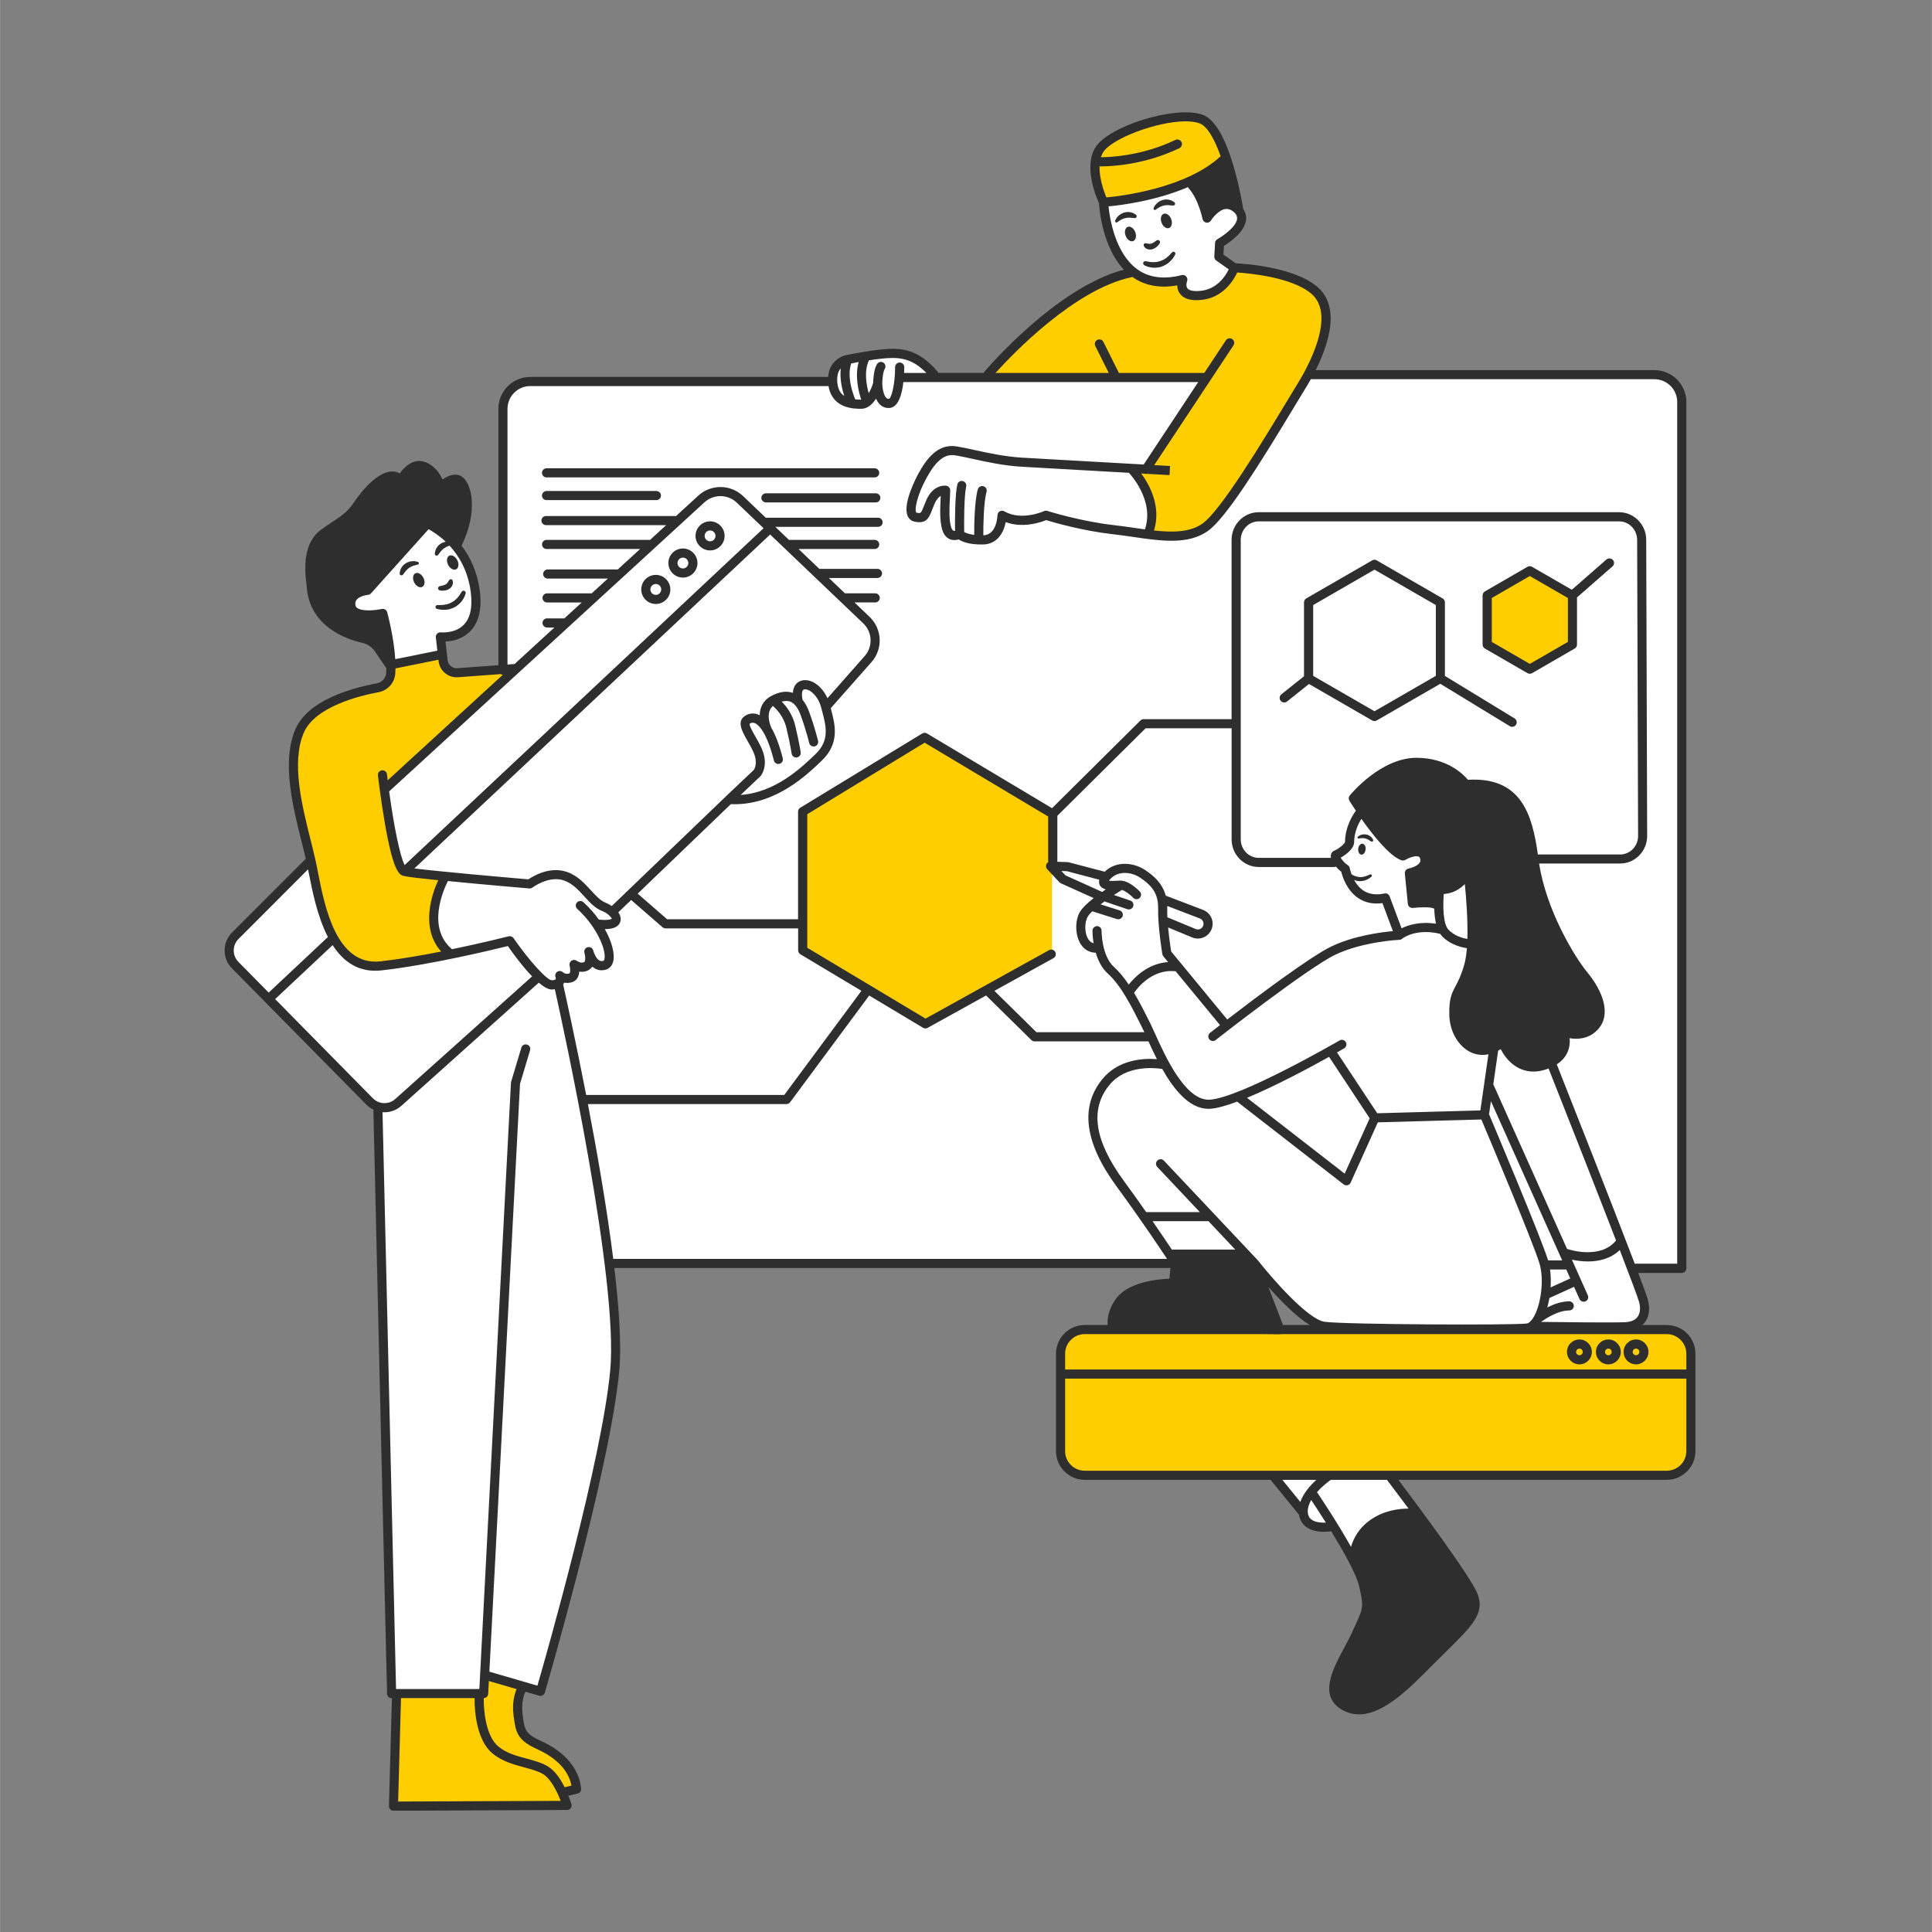 <?xml version="1.0" encoding="UTF-8"?> <svg xmlns="http://www.w3.org/2000/svg" xmlns:xlink="http://www.w3.org/1999/xlink" width="2379" zoomAndPan="magnify" viewBox="0 0 1784.88 1785" height="2379" preserveAspectRatio="xMidYMid meet"><rect x="0" y="0" width="1784.88" height="1785" fill="#808080" stroke="none"/> <defs> <clipPath id="id1"> <path d="M 207 103 L 1567 103 L 1567 1672.848 L 207 1672.848 Z M 207 103 " clip-rule="nonzero"></path> </clipPath> </defs> <path fill="#ffffff" d="M 1551.145 358.566 C 1551.145 354.938 1548.215 352.008 1544.59 352.008 L 1541.621 352.008 C 1537.668 348.125 1532.25 345.746 1526.277 345.746 L 831.867 351.348 C 832.16 349.188 832.23 347.762 832.23 347.762 L 864.934 347.062 C 864.934 347.062 859.477 334.793 844.5 330.691 C 829.523 326.59 781.805 326.59 773.641 336.809 C 773.641 336.809 769.465 344.242 769.172 351.824 L 749.18 351.973 L 495.773 351.973 C 477.645 351.973 462.961 366.66 462.961 384.789 L 462.961 629.742 L 355.668 728.121 C 355.668 728.121 365.371 773.098 367.934 787.418 C 370.496 801.738 377.125 804.266 377.125 804.266 L 462.961 813.457 L 462.961 815.434 L 411.84 809.684 C 411.84 809.684 402.32 832.172 402.32 847.152 C 402.32 862.133 415.941 880.555 415.941 880.555 L 462.961 870.449 L 462.961 870.887 C 449.008 874.734 417.516 883.191 405.727 883.961 C 390.383 884.988 366.211 898.613 343.031 890.773 C 319.852 882.938 308.609 875.793 299.418 847.152 C 290.227 818.547 285.102 799.102 285.102 799.102 L 214.645 869.715 C 214.645 869.715 210.543 881.984 219.773 892.203 C 228.965 902.422 341.387 1016.914 341.387 1016.914 C 341.387 1016.914 350.578 1027.133 366.945 1018.965 C 370.461 1017.207 378.48 1010.906 388.953 1002.082 C 379.688 1012.664 362.406 1029.367 348.562 1025.117 L 361.855 1566.852 L 442.602 1565.824 L 446.703 1547.441 L 500.863 1560.734 C 500.863 1560.734 563.188 1326.66 566.266 1282.707 C 569.34 1238.758 572.379 1211.652 563.188 1169.754 C 563.078 1169.277 562.969 1168.727 562.859 1168.215 L 1160.086 1168.215 C 1170.926 1182.242 1199.965 1218.758 1210.398 1222.055 C 1223.328 1226.156 1348.711 1228.172 1348.711 1228.172 L 1417.52 1224.07 L 1429.605 1175.688 C 1430.117 1184.516 1430.52 1199.383 1427.738 1204.988 C 1423.637 1213.156 1417.52 1224.07 1417.52 1224.07 L 1508.812 1225.426 C 1508.812 1225.426 1523.129 1219.309 1520.383 1208.395 C 1518.844 1202.203 1512.512 1183.379 1507.273 1168.18 L 1551.18 1168.18 L 1551.18 358.566 Z M 1429.055 1168.84 C 1429.055 1168.84 1429.273 1171.035 1429.496 1174.332 L 1427.039 1168.141 L 1448.828 1168.141 Z M 322.965 558.98 C 325.016 545.688 339.336 544.66 339.336 544.66 L 395.547 484.336 C 395.547 484.336 428.246 506.312 435.898 524.699 C 443.555 543.086 443.555 568.652 433.336 577.844 C 423.121 587.035 405.25 588.062 405.25 588.062 L 408.84 605.938 L 360.793 613.078 L 353.652 566.051 C 353.652 566.125 320.953 572.277 322.965 558.98 Z M 1019.613 191.039 L 1102.738 169.906 L 1115.008 197.156 L 1125.223 192.395 C 1125.223 192.395 1141.594 184.887 1146.352 198.512 C 1151.113 212.133 1124.562 225.758 1124.562 225.758 L 1125.918 238.027 L 1141.594 249.602 C 1141.594 249.602 1132.07 266.633 1110.941 271.395 C 1089.812 276.156 1088.457 260.48 1088.457 260.48 C 1019.613 266.672 1019.613 191.039 1019.613 191.039 Z M 1287.336 1363.723 L 1345.234 1448.918 C 1345.234 1448.918 1335.016 1444.812 1320.699 1452.324 C 1306.379 1459.832 1309.125 1481.625 1309.125 1481.625 C 1309.125 1481.625 1296.859 1507.516 1281.883 1523.852 C 1266.902 1540.223 1260.75 1543.629 1255.297 1539.527 C 1249.84 1535.426 1247.789 1519.75 1247.789 1519.75 L 1261.41 1489.094 L 1256.652 1448.879 L 1231.164 1411.742 C 1229.004 1412.035 1224.316 1412.289 1215.086 1411.41 C 1200.77 1410.055 1204.176 1393.684 1204.176 1393.684 L 1178.98 1366.434 L 1227.355 1365.078 Z M 1287.336 1363.723 " fill-opacity="1" fill-rule="evenodd"></path> <path fill="#ffce00" d="M 360.793 613.152 L 408.84 606.008 C 408.84 606.008 411.219 620.988 422.129 620.988 C 433.043 620.988 475.266 616.227 475.266 616.227 L 358.082 726.617 C 358.082 726.617 362.184 798.844 370.352 802.945 C 378.516 807.047 411.914 809.758 411.914 809.758 C 411.914 809.758 394.191 837.703 401 851.988 C 407.812 866.273 415.98 880.594 415.98 880.594 C 415.98 880.594 366.25 894.914 343.07 890.812 C 319.891 886.711 310.367 878.543 294 826.754 C 277.629 774.965 268.109 723.176 272.211 704.094 C 276.312 685.012 278.328 661.863 293.34 653.66 C 308.355 645.453 351.93 633.883 351.93 633.883 C 351.93 633.883 368.301 628.496 360.793 613.152 Z M 364.895 1667.977 L 523.309 1665.926 L 519.207 1656.73 L 534.551 1652.629 C 534.551 1652.629 526.387 1632.191 517.195 1624.023 C 508.004 1615.855 490.609 1608.68 481.418 1596.445 C 472.227 1584.176 480.391 1558.609 480.391 1558.609 L 446.664 1547.367 L 442.562 1565.754 L 366.91 1565.754 Z M 1563.594 1343.289 L 1563.594 1250.625 C 1563.594 1238.391 1553.672 1228.465 1541.441 1228.465 L 1000.168 1228.465 C 987.938 1228.465 978.012 1238.391 978.012 1250.625 L 978.012 1343.289 C 978.012 1355.52 987.938 1365.445 1000.168 1365.445 L 1541.441 1365.445 C 1553.707 1365.445 1563.594 1355.52 1563.594 1343.289 Z M 1115.664 347.762 L 1062.531 430.863 L 1048.91 434.965 C 1048.91 434.965 1056.414 447.895 1063.227 462.215 C 1070.039 476.535 1061.176 494.227 1061.176 494.227 C 1061.176 494.227 1070.695 498.988 1097.98 492.871 C 1125.223 486.754 1135.441 464.926 1135.441 464.926 C 1135.441 464.926 1223.328 316.371 1226.734 304.102 C 1230.137 291.832 1224.684 270.699 1205.602 261.176 C 1186.523 251.652 1141.555 249.602 1141.555 249.602 C 1141.555 249.602 1129.984 265.277 1110.906 271.395 C 1091.828 277.512 1093.18 257.77 1093.18 257.77 C 1093.18 257.77 1093.18 257.77 1080.914 259.82 C 1068.648 261.871 1040.707 250.957 1040.707 250.957 C 1040.707 250.957 1019.578 258.465 995.043 274.141 C 970.508 289.816 909.207 347.723 909.207 347.723 L 1115.664 347.723 Z M 1011.41 146.062 C 1011.41 146.062 1014.816 178.074 1018.918 186.277 C 1023.02 194.48 1103.398 167.891 1119.73 156.281 C 1136.098 144.707 1129.949 136.504 1129.949 136.504 L 1112.223 110.609 C 1112.262 110.609 1042.098 99.73 1011.41 146.062 Z M 741.637 751.816 L 744.344 878.543 L 854.715 945.312 L 971.898 881.254 L 971.898 751.781 L 853.359 679.555 Z M 1375.223 550.117 L 1373.871 590.992 L 1414.738 619.598 L 1451.539 593.703 L 1452.895 547.371 L 1414.738 526.934 Z M 1375.223 550.117 " fill-opacity="1" fill-rule="evenodd"></path> <path fill="#2e2e2e" d="M 431.32 461.887 C 435.422 484.375 422.129 502.762 422.129 502.762 L 395.547 484.375 L 339.336 544.699 C 339.336 544.699 321.977 544.699 322.965 559.02 C 323.992 573.34 353.617 566.16 353.617 566.16 L 359.73 588.648 C 359.73 588.648 365.848 629.523 356.656 610.109 C 347.465 590.699 346.438 598.867 329.043 589.676 C 311.688 580.48 298.395 568.211 289.203 550.852 C 280.012 533.488 290.227 500.781 290.227 500.781 C 290.227 500.781 305.57 488.512 318.828 478.293 C 332.082 468.074 341.312 449.691 352.555 443.535 C 363.797 437.422 370.938 441.484 370.938 441.484 C 370.938 441.484 377.051 430.242 390.344 432.293 C 403.637 434.344 409.754 446.613 409.754 446.613 C 415.98 439.398 427.223 439.398 431.32 461.887 Z M 1141.555 191.039 C 1149.723 196.496 1133.391 147.418 1133.391 147.418 L 1097.281 167.855 L 1115.008 197.156 C 1114.969 197.156 1133.391 185.582 1141.555 191.039 Z M 1470.617 909.234 C 1459.707 891.508 1434.512 859.496 1427.004 833.602 C 1419.496 807.707 1415.434 773.645 1409.977 757.969 C 1404.52 742.293 1386.797 720.5 1358.195 723.906 C 1358.195 723.906 1295.504 672.117 1252.586 740.938 C 1252.586 740.938 1283.234 788.625 1294.809 789.32 C 1306.379 790.016 1312.531 785.914 1315.242 791.371 C 1317.953 796.828 1302.973 806.352 1302.973 806.352 L 1305.684 834.297 L 1326.812 834.297 L 1332.27 823.383 C 1332.27 823.383 1355.449 815.215 1357.465 809.062 C 1357.465 809.062 1363.578 852.684 1360.871 874.477 C 1358.16 896.27 1347.246 907.184 1345.195 919.453 C 1343.145 931.723 1343.145 965.125 1360.871 967.141 C 1378.594 969.191 1386.062 962.379 1386.062 962.379 C 1386.062 962.379 1399.688 993.73 1425.574 985.562 C 1451.465 977.395 1445.352 953.551 1445.352 953.551 C 1445.352 953.551 1450.805 965.125 1467.141 950.84 C 1483.473 936.559 1481.531 926.961 1470.617 909.234 Z M 1084.32 1158.621 L 1082.965 1185.871 C 1082.965 1185.871 1028.477 1183.816 1025.07 1222.68 C 1025.07 1224.035 1046.859 1227.441 1067.293 1228.793 C 1087.727 1230.148 1183.117 1228.793 1183.117 1228.793 L 1155.875 1160.672 Z M 1313.227 1398.152 C 1257.016 1391.012 1249.875 1439.027 1249.875 1439.027 C 1249.875 1439.027 1263.168 1459.465 1262.145 1479.902 C 1261.117 1500.34 1247.824 1519.75 1247.824 1519.75 L 1250.754 1538.102 C 1248.703 1532.715 1248.52 1525.867 1248.52 1525.867 C 1248.52 1525.867 1237.609 1540.188 1233.543 1556.523 C 1229.441 1572.895 1241.711 1579.707 1262.145 1579.012 C 1282.578 1578.316 1307.809 1549.711 1307.809 1549.711 L 1364.348 1484.297 C 1364.348 1484.297 1356.84 1465.91 1352.777 1459.098 Z M 1313.227 1398.152 " fill-opacity="1" fill-rule="evenodd"></path> <g clip-path="url(#id1)"> <path fill="#2e2e2e" d="M 500.68 436.871 C 500.68 434.562 502.582 432.66 504.891 432.66 L 808.062 432.66 C 810.371 432.66 812.273 434.562 812.273 436.871 C 812.273 439.18 810.371 441.082 808.062 441.082 L 504.891 441.082 C 502.547 441.082 500.68 439.18 500.68 436.871 Z M 504.891 462.07 L 606.398 462.07 C 608.707 462.07 610.609 460.164 610.609 457.855 C 610.609 455.551 608.707 453.645 606.398 453.645 L 504.891 453.645 C 502.582 453.645 500.68 455.551 500.68 457.855 C 500.68 460.164 502.547 462.07 504.891 462.07 Z M 809.125 455.77 L 707.578 455.77 C 705.273 455.77 703.367 457.676 703.367 459.98 C 703.367 462.289 705.273 464.195 707.578 464.195 L 809.125 464.195 C 811.434 464.195 813.336 462.289 813.336 459.98 C 813.336 457.676 811.434 455.77 809.125 455.77 Z M 1566.379 1250.695 L 1566.379 1340.723 C 1566.379 1355.336 1554.477 1367.242 1539.863 1367.242 L 1291.914 1367.242 C 1307.844 1388.375 1358.527 1456.203 1364.934 1472.285 C 1372.184 1490.375 1360.211 1502.133 1336.371 1525.574 C 1332.012 1529.859 1327.215 1534.582 1322.016 1539.82 C 1302.168 1559.891 1278.367 1583.918 1255.551 1583.918 C 1250.391 1583.918 1245.297 1582.711 1240.32 1579.926 C 1217.762 1567.402 1231.09 1542.457 1241.82 1522.461 C 1244.492 1517.48 1247.02 1512.793 1249.035 1508.324 L 1251.707 1502.5 C 1259.582 1485.434 1260.055 1484.441 1255.59 1465.324 C 1252.988 1454.152 1240.941 1432.836 1229.918 1414.781 C 1228.309 1415 1225.965 1415.258 1223.289 1415.258 C 1218.055 1415.258 1211.5 1414.34 1206.594 1410.68 C 1203.039 1408.004 1200.879 1404.16 1200.109 1399.543 L 1173.855 1367.242 L 1002.109 1367.242 C 987.496 1367.242 975.598 1355.336 975.598 1340.723 L 975.598 1250.699 C 975.598 1236.082 987.496 1224.18 1002.109 1224.18 L 1023.348 1224.18 C 1022.91 1219.051 1023.605 1209.715 1031.551 1199.238 C 1042.828 1184.332 1070.148 1181.805 1080.402 1181.363 L 1081.242 1171.512 L 567.547 1171.512 C 572.016 1209.383 574.211 1243.301 572.086 1266.445 C 563.738 1357.207 503.902 1561.762 503.316 1563.848 C 502.766 1565.68 501.082 1566.887 499.289 1566.887 C 498.887 1566.887 498.48 1566.852 498.117 1566.707 L 485.445 1563.008 C 484.75 1564.359 481.27 1571.758 482.734 1583.699 C 484.492 1597.945 484.969 1601.793 499.727 1608.457 C 521.957 1618.531 535.137 1634.207 536.859 1652.629 C 537.043 1654.719 535.688 1656.621 533.637 1657.098 L 525.141 1659.113 C 526.824 1663.398 527.777 1666.547 527.887 1666.875 C 528.254 1668.16 527.996 1669.516 527.227 1670.574 C 526.422 1671.637 525.215 1672.262 523.859 1672.262 L 363.504 1672.957 C 362.367 1672.957 361.27 1672.516 360.5 1671.676 C 359.695 1670.867 359.254 1669.77 359.293 1668.637 L 362.039 1568.977 L 361.746 1568.977 C 359.477 1568.977 357.605 1567.145 357.535 1564.875 L 344.938 1027.023 C 344.938 1026.473 345.047 1025.926 345.23 1025.41 C 342.812 1024.277 340.543 1022.703 338.566 1020.723 L 214.168 894.586 C 205.16 885.465 205.234 870.668 214.277 861.621 L 282.465 793.422 C 281.293 788.48 280.012 783.316 278.656 777.93 C 270.379 744.969 260.09 703.91 272.723 674.059 C 284.184 646.922 324.832 635.641 348.051 631.355 C 352.773 630.477 356.324 626.629 356.727 621.977 C 356.84 620.477 356.91 618.938 356.949 617.328 C 356.766 617.145 356.617 616.996 356.473 616.777 L 346.363 601.945 C 343.582 597.84 339.445 595.02 334.793 593.961 C 320.074 590.664 285.578 578.98 283.27 541.473 C 281 524.957 279.938 501.188 296.93 489.098 C 300.113 486.828 303.117 484.852 305.938 482.984 C 314.801 477.086 321.172 472.836 326.336 465.035 C 329.41 460.348 345.523 436.945 361.086 435.664 C 364.051 435.406 366.801 435.992 369.289 437.348 C 374.16 430.426 382.656 423.172 392.91 426.98 C 401.66 430.242 406.383 437.602 408.801 443.023 C 413.453 439.727 420.52 436.359 426.637 440.352 C 436.23 446.578 441.648 472.91 426.379 504.188 C 434.105 514.262 440.918 527.922 443.223 545.906 C 445.348 562.605 442.344 575.207 434.25 583.375 C 426.93 590.734 417.371 592.457 411.547 592.75 L 413.488 609.93 C 414 614.434 417.848 617.656 422.461 617.363 L 460.398 614.578 L 460.398 377.719 C 460.398 361.457 473.617 348.234 489.875 348.234 L 765.145 348.234 C 765.254 346.844 765.438 345.418 765.73 344.023 C 767.453 335.965 774.008 329.629 782.43 327.945 C 790.707 326.297 802.68 324.102 812.605 323.039 C 830.84 321.059 847.465 321.242 866.215 343.402 C 866.508 343.73 866.691 344.133 866.836 344.535 L 908.73 344.535 C 908.875 344.281 908.949 343.988 909.168 343.77 C 911.914 340.508 975.633 265.754 1038.324 249.164 C 1018.625 228.395 1015.73 193.969 1015.367 187.852 C 1012.984 182.723 1000.828 154.34 1011.922 136.32 C 1024.266 116.25 1086.262 97.238 1110.941 105.957 C 1121.93 109.84 1130.352 125.918 1136.391 143.352 C 1136.613 143.754 1136.758 144.195 1136.832 144.633 C 1143.863 165.254 1147.598 187.301 1148.551 193.125 C 1150.895 196.68 1151.773 200.488 1151.004 204.406 C 1148.918 215.027 1135.988 223.93 1130.754 227.152 L 1130.277 235.172 L 1141.703 243.266 C 1150.016 243.668 1195.312 246.672 1216.883 264.875 C 1238.781 283.336 1227.539 317.91 1215.527 341.973 L 1528.512 341.973 C 1544.773 341.973 1557.992 355.195 1557.992 371.457 L 1557.992 1171.879 C 1557.992 1174.188 1556.086 1176.09 1553.781 1176.09 L 1513.535 1176.09 C 1518.516 1189.238 1521.812 1198.359 1522.473 1200.961 C 1524.594 1209.164 1523.605 1216.344 1519.723 1221.652 C 1519.027 1222.605 1518.223 1223.41 1517.379 1224.215 L 1539.863 1224.215 C 1554.512 1224.18 1566.379 1236.082 1566.379 1250.695 Z M 1209.926 1224.18 C 1197.328 1216.305 1182.789 1201.434 1171.84 1189.129 L 1185.316 1224.18 Z M 1082.598 1154.48 L 1141.191 1154.48 L 1116.473 1128.258 L 1064.801 1128.258 C 1072.199 1138.953 1078.312 1148.07 1082.598 1154.48 Z M 1161.918 1164.223 C 1161.953 1164.262 1161.988 1164.332 1162.027 1164.406 C 1162.062 1164.441 1162.137 1164.48 1162.172 1164.516 C 1174 1179.605 1208.168 1219.273 1223.984 1221.25 C 1244.309 1223.777 1395.914 1224.508 1410.453 1222.824 C 1412.281 1222.605 1414.332 1220.848 1416.273 1217.879 C 1423.195 1207.258 1427.188 1183.121 1422.133 1166.785 C 1416.02 1147.008 1375.809 1051.379 1368.598 1034.312 L 1272.945 1036.949 L 1247.789 1092.691 C 1247.277 1093.867 1246.215 1094.746 1244.969 1095.039 C 1244.641 1095.109 1244.309 1095.148 1243.945 1095.148 C 1243.027 1095.148 1242.113 1094.855 1241.344 1094.27 L 1142.949 1017.828 C 1132.84 1021.602 1123.98 1024.094 1117.754 1024.422 C 1117.312 1024.461 1116.91 1024.461 1116.508 1024.461 C 1098.711 1024.461 1084.43 1006.512 1073.738 987.613 C 1066.707 986.516 1040.266 983.805 1025.07 1002.266 C 1006.613 1024.715 1010.973 1053.762 1038.324 1091.117 C 1045.723 1101.191 1052.645 1110.934 1058.906 1119.871 L 1108.488 1119.871 L 1069.121 1078.117 C 1067.512 1076.43 1067.621 1073.758 1069.305 1072.145 C 1070.992 1070.57 1073.664 1070.645 1075.273 1072.328 L 1120.977 1120.785 C 1121.305 1121.043 1121.598 1121.336 1121.816 1121.699 Z M 973.254 885.246 L 918.691 915.461 L 957.508 953.66 L 1057.223 953.66 C 1056.527 952.125 1055.867 950.77 1055.281 949.598 L 1054.184 947.398 C 1045.98 930.988 1035.801 910.59 1023.68 899.711 C 1017.82 894.473 1014.375 887.188 1012.324 880.227 C 1006.688 880.152 1001.852 877.48 998.594 872.535 C 993.285 864.516 992.844 850.816 997.641 842.613 C 999.949 838.691 1004.891 834.113 1010.422 829.758 L 980.102 816.094 C 979.59 815.875 979.148 815.547 978.746 815.141 L 967.469 803.055 C 966.297 801.812 966.004 799.98 966.699 798.441 C 967.102 797.598 967.762 796.941 968.566 796.535 C 968.457 796.172 968.348 795.805 968.348 795.402 L 968.348 754.379 L 854.238 686.184 L 745.773 752.258 L 745.773 875.648 L 855.082 941.098 L 969.188 877.848 C 971.238 876.711 973.801 877.441 974.902 879.492 C 976 881.547 975.305 884.109 973.254 885.246 Z M 541.512 1011.641 L 724.535 1011.641 L 795.832 915.426 L 739.402 881.656 C 738.121 880.887 737.352 879.531 737.352 878.027 L 737.352 857.738 L 614.82 857.738 C 613.797 857.738 612.844 857.371 612.074 856.711 L 583.074 831.516 L 571.207 842.906 C 573.004 845.543 573.883 848.398 573.188 851.145 C 571.977 855.98 567.105 858.398 558.758 858.434 C 565.312 870.117 568.168 881.324 566.52 888.137 C 565.531 892.203 563.043 894.988 559.453 895.938 C 555.828 896.93 552.277 896.453 549.199 894.621 C 548.469 894.18 547.773 893.668 547.113 893.117 C 546.27 894.438 545.098 895.574 543.523 896.414 C 540.668 897.918 537.773 898.102 535.137 897.66 C 534.844 901.91 533.125 906.047 528.363 907.477 C 525.727 908.281 523.273 908.281 521.188 907.879 C 521.039 908.281 520.82 908.648 520.602 909.051 C 520.492 909.234 520.344 909.344 520.234 909.492 C 522.504 919.855 531.551 960.402 541.512 1011.641 Z M 512.766 905.094 C 512.945 904.914 513.129 904.766 513.352 904.621 C 513.57 904.18 513.352 903.191 513.277 903.008 C 512.473 901.141 513.094 898.98 514.777 897.844 C 516.461 896.707 518.695 896.93 520.125 898.355 C 520.309 898.539 522.504 900.445 525.91 899.418 C 526.973 899.09 527.008 895.098 526.238 892.203 C 525.766 890.445 526.461 888.613 527.961 887.59 C 529.461 886.598 531.441 886.637 532.867 887.734 C 532.867 887.734 536.602 890.48 539.641 888.906 C 540.887 888.246 540.887 884.367 540.117 881.18 C 539.973 880.703 539.898 880.375 539.863 880.191 C 539.348 877.957 540.668 875.758 542.863 875.137 C 545.062 874.551 547.332 875.793 547.992 877.992 C 548.027 878.141 548.137 878.469 548.246 878.871 C 548.906 881.07 550.738 885.648 553.594 887.332 C 554.691 887.992 555.902 888.102 557.328 887.734 C 557.551 887.66 558.027 887.551 558.391 886.086 C 560.297 878.141 551.469 856.125 533.27 839.754 C 531.551 838.215 531.402 835.543 532.977 833.82 C 534.516 832.102 537.188 831.953 538.91 833.527 C 544.441 838.512 549.238 844.004 553.227 849.605 C 563.117 850.707 565.168 848.84 565.203 848.801 C 565.055 847.961 561.945 843.895 556.121 841.621 C 549.75 839.133 544.953 833.859 539.824 828.254 C 534.258 822.176 528.512 815.875 520.637 813.348 C 506.723 808.844 492.074 819.902 491.926 820.016 C 491.086 820.637 490.023 820.965 488.996 820.855 C 486.324 820.637 446.262 817.23 413.746 814.008 C 409.496 822.469 394.191 856.969 417.332 876.82 C 417.406 876.895 417.445 876.969 417.48 877.004 C 446.445 871.035 469.516 865.172 469.918 865.062 C 471.641 864.625 473.434 865.32 474.422 866.75 C 488.742 887.48 505.219 905.645 509.762 905.645 C 511.336 905.68 512.25 905.387 512.766 905.094 Z M 359.477 731.195 C 363.539 761.156 369.289 790.785 373.793 799.246 L 705.418 488.035 L 680.629 464.375 C 672.352 456.465 659.242 456.355 650.82 464.082 Z M 382.766 802.359 C 404.699 805.105 462.484 810.27 488.117 812.434 C 492.695 809.32 507.672 800.418 523.164 805.398 C 533.16 808.625 539.973 816.094 545.977 822.652 C 550.41 827.484 554.582 832.062 559.125 833.859 C 561.246 834.699 563.297 835.801 565.168 837.082 L 670.738 735.664 C 670.738 735.664 670.738 735.664 670.738 735.629 L 696.375 711.383 C 697.031 710.43 700.402 704.641 696.043 694.898 C 694.359 691.164 692.344 687.648 690.406 684.207 C 685.609 675.781 680.152 666.258 688.609 661.168 C 692.344 658.934 696.629 658.605 700.656 660.25 C 701.062 660.398 701.465 660.617 701.828 660.84 C 702.012 654.172 704.578 647.395 712.191 643.223 C 719.738 639.082 726.547 638.059 732.48 640.145 C 732.809 635.273 734.824 630.477 740.391 628.863 C 744.051 627.801 748.301 628.496 752.293 630.84 C 757.309 633.734 761.594 638.863 764.449 645.09 L 798.797 606.191 C 806.598 597.367 806.012 584.07 797.516 575.938 L 711.426 493.789 C 711.312 493.898 711.277 494.043 711.168 494.152 Z M 702.781 716.84 C 702.672 716.984 702.562 717.094 702.414 717.242 L 684.254 734.457 C 716.477 732.113 740.098 709.477 753.352 696.805 C 766.645 684.094 763.129 670.801 759.762 657.945 C 759.434 656.699 759.141 655.492 758.809 654.32 C 756.688 645.785 751.852 640.402 748.082 638.203 C 746.066 637.031 744.16 636.629 742.695 637.031 C 740.133 637.762 740.867 644.102 741.414 646.297 C 741.453 646.371 741.414 646.48 741.414 646.555 C 743.832 649.445 745.918 653.219 747.566 657.797 C 752.84 672.23 755.66 684.059 755.77 684.535 C 756.32 686.805 754.891 689.078 752.621 689.59 C 752.293 689.664 751.961 689.699 751.668 689.699 C 749.766 689.699 748.043 688.379 747.566 686.438 C 747.531 686.328 744.746 674.574 739.656 660.656 C 737.168 653.879 733.91 649.668 729.953 648.203 C 727.719 647.359 725.082 647.469 722.152 648.238 C 726.512 652.598 732.188 659.957 734.641 670.324 C 738.523 686.621 739.656 694.754 739.695 695.082 C 740.023 697.391 738.414 699.516 736.105 699.809 C 735.922 699.844 735.738 699.844 735.52 699.844 C 733.434 699.844 731.637 698.305 731.344 696.219 C 731.344 696.145 730.211 688.125 726.438 672.301 C 723.984 661.973 717.43 655.199 714.023 652.23 C 707.176 658.238 711.277 669.41 712.484 672.23 C 716.516 679.039 720.066 688.492 723.141 700.578 C 723.727 702.848 722.375 705.117 720.102 705.703 C 717.832 706.289 715.562 704.898 714.977 702.664 C 711.789 690.176 708.496 682.152 705.527 677.027 C 705.418 676.879 705.273 676.77 705.199 676.586 C 705.125 676.402 705.051 676.223 704.941 676.039 C 701.648 670.617 698.898 668.75 697.363 668.125 C 695.789 667.469 694.285 667.578 692.859 668.457 C 692.602 668.602 692.566 668.676 692.566 668.676 C 691.98 670.176 695.531 676.367 697.617 680.066 C 699.559 683.473 701.793 687.355 703.625 691.492 C 710.656 706.949 703.113 716.473 702.781 716.84 Z M 1137.855 775.477 L 1137.855 672.852 L 1058.395 672.852 L 976.84 753.723 L 976.84 795.402 C 976.84 795.695 976.73 795.949 976.695 796.207 L 986.508 796.535 C 986.84 796.535 987.133 796.609 987.426 796.684 L 1020.602 805.398 C 1031.074 795.145 1047.262 796.719 1057.918 803.824 C 1065.863 809.098 1073.883 816.023 1076.996 827.523 C 1077.031 827.523 1077.105 827.523 1077.141 827.559 L 1111.492 840.672 C 1114.934 841.988 1117.645 844.59 1119.145 847.961 C 1120.645 851.328 1120.684 855.066 1119.328 858.508 C 1117.973 861.949 1115.336 864.625 1111.93 866.051 C 1110.211 866.785 1108.414 867.152 1106.621 867.152 C 1104.863 867.152 1103.07 866.785 1101.383 866.09 L 1079.191 856.895 C 1080.109 866.75 1081.5 875.977 1081.977 879.055 L 1133.793 941.941 C 1159.793 921.945 1210.398 883.852 1230.027 874.441 C 1250.609 864.551 1275.73 861.293 1286.863 860.266 L 1277.195 834.406 C 1268.66 835.578 1261.117 834.004 1254.781 829.719 C 1244.199 822.613 1240.281 810.09 1239.148 805.398 C 1237.5 804.156 1235.703 802.469 1234.168 800.641 C 1233.617 800.895 1233.031 801.043 1232.41 801.043 L 1162.941 801.043 C 1149.098 801.043 1137.855 789.578 1137.855 775.477 Z M 1441.578 950.328 C 1442.824 949.121 1444.656 948.789 1446.23 949.484 C 1446.777 949.742 1460.547 955.457 1469.848 945.715 C 1479.664 935.457 1471.312 917.477 1460.18 904.035 C 1447.363 888.539 1418.949 841.551 1413.016 795.254 C 1407.191 749.73 1396.172 725.703 1354.496 729.07 C 1352.996 729.145 1351.531 728.484 1350.688 727.242 C 1350.176 726.508 1337.727 708.855 1308.98 708.598 C 1308.871 708.598 1308.762 708.598 1308.648 708.598 C 1284.297 708.598 1262.035 730.828 1255.441 738.082 C 1264.195 751.781 1284.043 780.055 1295.871 786.207 C 1299.57 784.375 1307.516 781.152 1313.594 783.609 C 1315.828 784.523 1318.758 786.539 1320.039 791.152 C 1321.062 794.852 1320.625 798.441 1318.684 801.48 C 1315.789 806.098 1310.262 808.586 1306.527 809.797 L 1308.539 830.086 C 1313.191 829.758 1320.258 829.535 1325.055 830.707 C 1325.273 825.875 1325.68 822.246 1325.789 821.188 C 1325.934 820.051 1326.52 818.988 1327.473 818.293 C 1328.387 817.598 1329.598 817.305 1330.695 817.523 C 1331.207 817.598 1343.73 819.391 1352.559 803.68 C 1353.438 802.105 1355.23 801.262 1357.023 801.59 C 1358.82 801.922 1360.172 803.387 1360.395 805.18 C 1360.723 807.707 1368.305 867.262 1360.797 893.559 C 1357.648 904.508 1354.609 910.297 1352.152 914.91 C 1348.93 920.992 1346.992 924.617 1347.285 937.473 C 1347.539 949.484 1353.801 960.656 1362.445 964.613 C 1369.547 967.871 1377.531 966.113 1385.551 959.523 C 1386.32 958.898 1387.273 958.57 1388.223 958.57 C 1388.629 958.57 1388.992 958.645 1389.395 958.715 C 1390.715 959.117 1391.777 960.109 1392.215 961.426 C 1392.582 962.488 1401.332 987.355 1424.809 980.25 C 1432.645 977.871 1437.844 974.137 1440.223 969.082 C 1443.445 962.27 1440.555 954.98 1440.516 954.906 C 1440.004 953.367 1440.371 951.539 1441.578 950.328 Z M 1375.699 1029.477 C 1380.789 1041.562 1423.637 1143.164 1430.191 1164.297 C 1430.191 1164.371 1430.227 1164.406 1430.227 1164.48 L 1443.262 1164.48 L 1377.422 1017.391 Z M 1432.57 1189.457 L 1450.734 1181.18 L 1447.035 1172.902 L 1432.02 1172.902 C 1432.754 1178.141 1432.938 1183.781 1432.57 1189.457 Z M 1447.766 1153.895 C 1448.535 1154.152 1478.27 1164.262 1493.027 1146.094 C 1474.535 1098.297 1448.133 1031.273 1430.703 987.211 C 1429.641 987.613 1428.543 988.016 1427.371 988.348 C 1423.562 989.52 1420.012 990.031 1416.676 990.031 C 1401.223 990.031 1391.262 978.785 1386.504 969.336 C 1385.699 969.852 1384.891 970.289 1384.086 970.73 C 1384.086 970.73 1384.086 970.766 1384.086 970.766 L 1379.582 1002.082 C 1379.727 1002.301 1379.949 1002.484 1380.059 1002.777 Z M 1326.703 853.453 C 1325.68 849.02 1325.203 844.148 1325.055 839.5 C 1324.727 839.426 1324.398 839.316 1324.066 839.168 C 1321.504 837.961 1312.312 838.07 1305.316 838.84 C 1304.219 838.949 1303.086 838.621 1302.207 837.922 C 1301.328 837.227 1300.777 836.203 1300.668 835.066 L 1297.883 807.047 C 1297.664 804.852 1299.164 802.871 1301.328 802.469 C 1303.34 802.105 1309.641 800.234 1311.652 796.977 C 1312.312 795.914 1312.422 794.816 1312.02 793.387 C 1311.578 791.812 1310.848 791.52 1310.52 791.371 C 1307.734 790.238 1301.547 792.543 1298.215 794.484 C 1297.152 795.109 1295.832 795.219 1294.66 794.816 C 1283.527 790.785 1268.148 771.266 1257.75 756.543 C 1254.855 761.156 1251.012 768.992 1251.012 778.445 C 1251.012 778.59 1251.012 778.773 1250.977 778.918 C 1250.316 784.598 1243.102 789.945 1238.562 792.434 C 1239.844 794.523 1242.516 797.707 1245.043 799.211 C 1246.105 799.832 1246.836 800.895 1247.02 802.105 C 1247.02 802.141 1247.496 804.559 1248.668 807.816 C 1249.547 808.367 1250.5 808.879 1251.449 809.246 C 1252.953 809.867 1254.488 810.234 1256.066 810.309 C 1259.215 810.562 1262.398 809.539 1265.512 807.965 L 1265.586 807.926 C 1266.207 807.598 1266.977 807.855 1267.309 808.477 C 1267.602 809.027 1267.418 809.684 1266.977 810.051 C 1265.477 811.262 1263.828 812.395 1261.922 813.09 C 1260.055 813.898 1257.969 814.117 1255.883 814.117 C 1254.195 814.043 1252.586 813.641 1251.047 813.02 C 1252.953 816.535 1255.66 820.16 1259.508 822.723 C 1264.742 826.238 1271.297 827.156 1278.988 825.508 C 1281.039 825.066 1283.09 826.168 1283.82 828.145 L 1294.883 857.703 C 1300.559 854.844 1311.398 851.109 1326.703 853.453 Z M 1337.945 858.617 C 1343.586 864.953 1352.227 866.93 1355.668 867.516 C 1356.184 849.645 1354.535 829.023 1353.324 816.828 C 1346.258 824.008 1338.605 825.691 1333.879 825.984 C 1332.93 837.227 1333.297 853.418 1337.945 858.617 Z M 1496.766 789.469 C 1501.121 789.469 1505.258 787.746 1508.371 784.598 C 1511.633 781.336 1513.426 776.941 1513.391 772.289 L 1512.512 498.77 C 1512.473 489.355 1505.004 481.699 1495.887 481.699 L 1162.906 481.699 C 1153.75 481.699 1146.281 489.391 1146.281 498.805 L 1146.281 775.477 C 1146.281 784.926 1153.75 792.582 1162.906 792.582 L 1229.66 792.582 C 1229.48 791.812 1229.406 791.043 1229.48 790.309 C 1229.734 788.113 1231.09 786.391 1233.176 785.695 C 1235.996 784.742 1242.039 780.02 1242.625 778.004 C 1242.734 764.305 1249.18 753.723 1252.66 749.031 C 1249.582 744.453 1247.422 741.012 1246.691 739.84 C 1245.738 738.301 1245.848 736.359 1246.984 734.969 C 1248.156 733.539 1275.73 700.137 1308.688 700.137 C 1308.832 700.137 1308.941 700.137 1309.09 700.137 C 1336.773 700.355 1351.605 715.008 1356.184 720.465 C 1405.141 717.535 1415.617 752.184 1420.777 789.43 L 1496.766 789.43 Z M 1079.156 888.871 L 1074.762 883.523 C 1074.285 882.938 1073.992 882.277 1073.848 881.547 C 1073.664 880.484 1069.598 855.762 1069.93 839.098 C 1070.223 825.066 1063.484 817.633 1053.23 810.82 C 1044.992 805.328 1032.355 804.156 1025.215 812.797 C 1024.922 813.129 1024.703 813.457 1024.52 813.715 C 1026.719 814.008 1030.453 813.824 1032.285 813.715 C 1033.566 813.641 1034.738 813.605 1035.652 813.605 C 1035.98 813.605 1036.312 813.715 1036.641 813.75 C 1036.641 813.75 1036.676 813.75 1036.676 813.75 C 1043.781 814.484 1051.473 822.066 1053.012 823.676 C 1054.621 825.359 1054.547 828.035 1052.898 829.609 C 1051.215 831.223 1048.578 831.184 1046.93 829.5 C 1044.223 826.68 1039.426 822.945 1036.531 822.211 C 1034.555 823.422 1031.953 825.031 1029.098 826.898 L 1044.293 832.062 C 1046.492 832.797 1047.664 835.215 1046.93 837.41 C 1046.344 839.168 1044.699 840.27 1042.941 840.27 C 1042.5 840.27 1042.023 840.195 1041.586 840.047 L 1020.93 833.051 C 1020.785 833.016 1020.676 832.871 1020.492 832.797 C 1019.246 833.711 1018 834.629 1016.793 835.543 L 1034.406 841.148 C 1036.641 841.844 1037.852 844.223 1037.152 846.422 C 1036.566 848.215 1034.922 849.352 1033.125 849.352 C 1032.688 849.352 1032.285 849.277 1031.844 849.168 L 1009.141 841.953 C 1007.234 843.746 1005.734 845.469 1004.891 846.934 C 1001.961 851.953 1001.633 861.988 1005.586 867.957 C 1006.871 869.863 1008.445 870.996 1010.312 871.508 C 1009.285 865.102 1009.285 860.266 1009.285 859.789 C 1009.324 857.48 1011.336 855.688 1013.535 855.652 C 1015.84 855.688 1017.707 857.594 1017.707 859.898 C 1017.707 860.117 1017.562 883.012 1029.242 893.484 C 1034.113 897.844 1038.617 903.484 1042.793 909.676 C 1047.992 903.117 1060.445 890.117 1079.156 888.871 Z M 1018.184 824.117 C 1019.395 823.273 1020.527 822.469 1021.664 821.699 C 1019.172 821.074 1017.121 819.941 1016.023 817.742 C 1015.184 816.059 1015.219 814.336 1015.621 812.797 L 985.703 804.926 L 980.578 804.742 L 984.348 808.77 L 1017.965 823.934 C 1018.074 824.008 1018.148 824.078 1018.184 824.117 Z M 1078.496 847.484 L 1104.605 858.324 C 1105.926 858.875 1107.352 858.875 1108.672 858.324 C 1109.988 857.773 1110.98 856.75 1111.527 855.43 C 1112.039 854.113 1112.004 852.684 1111.453 851.367 C 1110.867 850.082 1109.844 849.094 1108.523 848.582 L 1078.352 837.043 C 1078.387 837.777 1078.387 838.512 1078.387 839.316 C 1078.312 841.844 1078.352 844.625 1078.496 847.484 Z M 1067.293 955.418 C 1076.191 975.16 1094.574 1016 1116.508 1016.035 C 1116.801 1016.035 1117.059 1016.035 1117.352 1016.035 C 1145.402 1014.68 1236.691 961.793 1237.609 961.281 C 1239.621 960.109 1242.188 960.805 1243.359 962.816 C 1244.531 964.832 1243.832 967.395 1241.82 968.566 C 1241.27 968.898 1238.891 970.254 1235.227 972.34 L 1272.398 1028.562 L 1367.68 1025.926 L 1375.113 974.062 C 1369.621 975.199 1364.164 974.648 1359.039 972.305 C 1347.395 966.957 1339.301 953.039 1338.973 937.691 C 1338.641 922.641 1341.242 917.77 1344.793 910.992 C 1347.062 906.707 1349.883 901.398 1352.777 891.289 C 1353.984 887.074 1354.754 881.84 1355.23 876.016 C 1351.348 875.465 1339.559 873.195 1331.648 864.258 C 1331.246 863.82 1330.914 863.305 1330.586 862.793 C 1308.723 857.555 1296.676 866.344 1295.762 867.043 C 1295.027 867.773 1294.039 868.215 1292.977 868.285 C 1292.648 868.285 1258.848 869.973 1233.691 882.059 C 1208.129 894.328 1123.977 960.219 1123.137 960.875 C 1122.367 961.5 1121.453 961.793 1120.535 961.793 C 1119.289 961.793 1118.047 961.242 1117.203 960.18 C 1115.777 958.352 1116.105 955.711 1117.938 954.246 C 1118.594 953.734 1121.926 951.098 1127.129 947.105 L 1086.078 897.293 C 1085.895 897.293 1085.746 897.367 1085.527 897.332 C 1063.594 895.133 1049.789 914.215 1047.738 917.293 C 1052.973 926.047 1057.625 935.348 1061.762 943.664 L 1062.859 945.824 C 1064.07 948.312 1065.57 951.609 1067.293 955.418 Z M 1152.066 1014.277 L 1242.297 1084.344 L 1265.402 1033.211 L 1227.906 976.441 C 1210.035 986.406 1178.359 1003.398 1152.066 1014.277 Z M 1514.34 1203.012 C 1513.426 1199.348 1506.395 1180.707 1496.473 1154.922 C 1487.867 1163.16 1476.805 1165.469 1467.141 1165.469 C 1461.426 1165.469 1456.191 1164.664 1452.234 1163.82 L 1466.957 1196.746 C 1467.906 1198.871 1466.957 1201.363 1464.832 1202.312 C 1464.281 1202.57 1463.695 1202.68 1463.109 1202.68 C 1461.5 1202.68 1459.961 1201.766 1459.266 1200.191 L 1454.211 1188.91 L 1431.473 1199.238 C 1430.957 1202.242 1430.301 1205.172 1429.531 1207.953 C 1435.023 1205.172 1442.422 1202.312 1449.781 1202.312 C 1452.09 1202.312 1453.992 1204.219 1453.992 1206.527 C 1453.992 1208.832 1452.09 1210.738 1449.781 1210.738 C 1438.355 1210.738 1425.832 1219.969 1425.688 1220.043 C 1425.281 1220.336 1424.844 1220.555 1424.367 1220.699 C 1424.258 1220.922 1424.109 1221.102 1424 1221.324 C 1441.688 1221.543 1490.758 1222.164 1501.707 1221.578 C 1505.297 1221.395 1510.168 1220.406 1512.914 1216.637 C 1515.328 1213.41 1515.805 1208.688 1514.34 1203.012 Z M 1141.227 197.191 C 1138.441 194.223 1135.441 192.797 1132.438 193.09 C 1126.285 193.676 1120.426 201 1118.707 203.785 C 1117.789 205.25 1116.105 206.02 1114.383 205.688 C 1112.699 205.395 1111.344 204.078 1111.016 202.391 C 1110.98 202.211 1107.207 183.934 1098.273 174.082 C 1097.941 173.715 1097.723 173.312 1097.574 172.871 C 1067.805 185.617 1035.617 189.609 1024.117 190.672 C 1025.254 201.879 1030.234 233.562 1050.191 248.43 C 1061.066 256.523 1075.02 258.465 1091.719 254.18 C 1093.254 253.777 1094.867 254.289 1095.93 255.465 C 1096.988 256.672 1097.281 258.32 1096.695 259.785 C 1096.695 259.785 1095.195 263.996 1096.988 266.379 C 1098.566 268.465 1102.777 269.309 1108.855 268.758 C 1124.602 267.328 1132.402 254.656 1135.184 248.871 L 1123.613 240.668 C 1122.441 239.824 1121.746 238.434 1121.855 237.004 L 1122.551 224.402 C 1122.625 222.977 1123.465 221.656 1124.711 220.961 C 1129.25 218.434 1141.371 210.23 1142.836 202.758 C 1143.129 200.742 1142.656 198.984 1141.227 197.191 Z M 1130.605 153.02 C 1123.062 159.504 1114.348 164.852 1105.23 169.355 C 1111.125 176.316 1114.934 185.801 1117.059 192.539 C 1120.609 188.988 1125.664 185.289 1131.594 184.703 C 1134.047 184.445 1136.391 184.773 1138.699 185.543 C 1136.723 175.324 1133.977 163.789 1130.605 153.02 Z M 1019.102 140.75 C 1018.258 142.145 1017.598 143.645 1017.086 145.254 C 1023.824 145.254 1054.512 144.414 1085.895 129.285 C 1087.98 128.262 1090.508 129.176 1091.535 131.266 C 1092.559 133.352 1091.68 135.879 1089.555 136.906 C 1057.074 152.543 1026.023 153.715 1017.562 153.715 C 1016.758 153.715 1016.172 153.715 1015.805 153.68 C 1015.547 164.156 1019.355 175.801 1022.141 182.395 C 1035.91 181.113 1095.855 173.969 1127.715 144.305 C 1122.184 128.922 1115.445 116.469 1108.121 113.902 C 1104.605 112.66 1100.25 112.109 1095.305 112.109 C 1069.012 112.109 1027.012 127.934 1019.102 140.75 Z M 919.715 344.574 L 1024.336 344.574 L 1011.887 319.668 C 1010.859 317.582 1011.703 315.055 1013.754 314.027 C 1015.84 312.965 1018.367 313.844 1019.395 315.895 L 1033.711 344.574 L 1112.59 344.574 L 1132.547 314.43 C 1133.828 312.488 1136.43 311.977 1138.371 313.258 C 1140.312 314.539 1140.824 317.141 1139.543 319.082 L 1066.34 429.73 C 1075.312 430.242 1080.949 430.535 1080.949 430.535 L 1080.477 438.957 C 1080.477 438.957 1072.199 438.48 1059.676 437.785 C 1059.344 437.859 1059.016 437.895 1058.648 437.895 C 1058.172 437.895 1057.734 437.785 1057.293 437.641 C 1056.305 437.602 1055.316 437.531 1054.328 437.457 C 1061.688 447.418 1073.078 467.562 1066.156 490.125 C 1083.551 492.027 1099.332 491.848 1110.867 483.789 C 1127.785 471.957 1166.75 407.422 1187.695 372.777 C 1191.98 365.672 1195.715 359.48 1198.645 354.793 C 1207.652 340.25 1235.117 291.32 1211.426 271.285 C 1193.336 256.012 1153.969 252.496 1143.02 251.766 C 1139.797 258.688 1130.059 275.277 1109.516 277.145 C 1100.141 277.988 1093.621 276.082 1090.141 271.395 C 1088.273 268.906 1087.652 266.121 1087.578 263.668 C 1071.43 266.562 1057.516 263.922 1046.09 255.828 C 1045.906 255.902 1045.758 256.012 1045.578 256.051 C 992.699 267.148 935.277 327.324 919.715 344.574 Z M 921.508 475.988 C 921.547 474.484 922.352 473.129 923.633 472.398 C 924.953 471.664 926.527 471.664 927.809 472.398 C 943.848 481.664 964.316 472.324 964.539 472.215 C 965.488 471.773 966.59 471.703 967.578 472.031 C 967.871 472.141 998.375 481.738 1029.098 485.18 C 1035.434 485.875 1041.84 486.828 1048.031 487.707 C 1051.289 488.184 1054.512 488.66 1057.734 489.098 C 1066.961 462.145 1043.527 437.457 1042.977 436.836 C 1007.969 434.855 959.043 432.109 944.066 431.23 C 927.406 430.277 911.184 426.727 898.184 423.867 C 892.031 422.512 886.684 421.34 882.398 420.684 C 872.734 419.18 864.785 425.445 855.926 441.668 C 848.051 456.062 844.609 469.652 846.367 473.352 C 846.512 473.645 846.512 473.645 846.734 473.68 C 850.797 474.449 850.797 474.449 853.398 467.895 C 854.059 466.246 854.789 464.305 855.742 462.145 C 862.223 447.051 873.793 448.699 874.27 448.773 C 876.32 449.105 877.824 450.863 877.824 452.949 C 877.824 455.148 877.676 457.895 877.531 460.934 C 877.129 469.066 876.543 480.199 878.703 487.047 C 879.105 488.293 879.766 489.867 880.898 490.344 C 881.34 490.527 881.812 490.527 882.328 490.492 C 882.219 481.848 882.145 457.785 884.414 447.641 C 884.926 445.367 887.16 443.941 889.43 444.453 C 891.703 444.965 893.129 447.199 892.617 449.469 C 890.492 459.102 890.676 484.375 890.75 491.516 C 892.031 492.285 894.887 493.531 900.016 494.191 C 900.016 485.219 900.27 462.875 903.348 452.145 C 903.969 449.91 906.312 448.629 908.547 449.25 C 910.781 449.871 912.062 452.219 911.441 454.449 C 908.656 464.23 908.398 486.242 908.438 494.594 C 920.961 494.117 921.473 476.758 921.508 475.988 Z M 802.68 332.926 C 802.645 333.074 802.645 333.219 802.57 333.328 C 798.102 343.293 800.484 355.926 802.57 363.254 C 804.363 360.25 805.828 356.66 806.672 353.621 C 806.707 350.984 807.148 341.426 810.223 336.371 C 811.434 334.391 814.031 333.77 816.008 334.977 C 817.988 336.188 818.609 338.785 817.402 340.766 C 815.824 343.328 815.094 350.176 815.094 354.242 C 815.094 358.746 816.633 368.562 821.027 368.562 C 823.371 368.562 826.957 355.379 826.957 339.152 C 826.957 336.844 828.863 334.941 831.168 334.941 C 833.512 334.941 835.379 336.809 835.379 339.152 C 835.379 340.691 835.344 342.559 835.27 344.574 L 855.852 344.574 C 841.422 329.852 829.008 329.777 813.52 331.461 C 810.078 331.828 806.414 332.34 802.68 332.926 Z M 795.648 369.258 C 793.488 362.852 789.461 347.941 793.27 334.5 C 790.852 334.941 788.508 335.379 786.383 335.785 C 782.098 348.348 788.25 364.609 790.121 368.965 C 791.805 369.148 793.633 369.258 795.648 369.258 Z M 774.078 356.77 C 775.031 360.871 776.938 363.801 779.938 365.816 C 777.852 359.332 775.656 349.812 776.754 340.398 C 775.363 341.938 774.371 343.77 773.934 345.82 C 773.199 349.41 773.238 353.109 774.078 356.77 Z M 468.82 613.957 L 474.789 613.516 C 474.973 613.516 475.117 613.555 475.266 613.59 L 512.18 579.75 L 505.367 579.75 C 503.059 579.75 501.156 577.844 501.156 575.535 C 501.156 573.23 503.059 571.324 505.367 571.324 L 521.371 571.324 L 537.41 556.637 L 505.367 556.637 C 503.059 556.637 501.156 554.734 501.156 552.426 C 501.156 550.117 503.059 548.215 505.367 548.215 L 546.562 548.215 C 546.602 548.215 546.602 548.215 546.637 548.215 L 561.539 534.551 L 505.953 534.551 C 503.645 534.551 501.742 532.648 501.742 530.34 C 501.742 528.031 503.645 526.129 505.953 526.129 L 570.73 526.129 L 591.348 507.23 L 504.926 507.23 C 502.621 507.23 500.715 505.324 500.715 503.016 C 500.715 500.711 502.621 498.805 504.926 498.805 L 600.137 498.805 C 600.246 498.805 600.359 498.879 600.469 498.879 L 615.406 485.18 L 504.379 485.18 C 502.07 485.18 500.168 483.277 500.168 480.969 C 500.168 478.66 502.07 476.758 504.379 476.758 L 623.758 476.758 C 624.012 476.758 624.195 476.867 624.418 476.902 L 645.145 457.895 C 656.824 447.199 674.988 447.348 686.449 458.297 L 707.434 478.332 L 811.211 478.332 C 813.52 478.332 815.422 480.234 815.422 482.543 C 815.422 484.852 813.52 486.754 811.211 486.754 L 716.258 486.754 L 729.039 498.953 C 729.293 498.914 729.551 498.805 729.809 498.805 L 808.062 498.805 C 810.371 498.805 812.273 500.711 812.273 503.016 C 812.273 505.324 810.371 507.23 808.062 507.23 L 737.719 507.23 L 756.941 525.578 L 810.664 525.578 C 812.969 525.578 814.875 527.484 814.875 529.789 C 814.875 532.098 812.969 534.004 810.664 534.004 L 765.766 534.004 L 780.598 548.176 L 808.574 548.176 C 810.883 548.176 812.785 550.082 812.785 552.391 C 812.785 554.695 810.883 556.602 808.574 556.602 L 789.422 556.602 L 803.301 569.859 C 815.094 581.141 815.898 599.527 805.098 611.758 L 767.488 654.32 C 767.598 654.793 767.746 655.234 767.855 655.746 C 771.48 669.52 775.984 686.695 759.102 702.848 C 745.262 716.105 717.137 743.027 678.613 743.027 C 677.477 743.027 676.344 742.953 675.207 742.918 L 589.117 825.652 L 616.324 849.312 L 737.277 849.312 L 737.277 749.875 C 737.277 748.41 738.047 747.055 739.293 746.285 L 852.043 677.648 C 853.359 676.844 855.047 676.844 856.402 677.648 L 971.934 746.688 L 1053.633 665.637 C 1054.402 664.867 1055.5 664.426 1056.598 664.426 L 1137.82 664.426 L 1137.82 498.77 C 1137.82 484.668 1149.062 473.242 1162.867 473.242 L 1495.848 473.242 C 1509.617 473.242 1520.859 484.668 1520.895 498.695 L 1521.773 772.219 C 1521.812 779.141 1519.137 785.66 1514.305 790.492 C 1509.582 795.219 1503.355 797.82 1496.727 797.82 L 1421.949 797.82 C 1428.617 841.074 1454.688 884.109 1466.664 898.578 C 1480.066 914.801 1489.551 937.18 1475.926 951.465 C 1467.543 960.219 1457.031 960.402 1450.148 959.191 C 1450.512 963 1450.219 967.836 1447.949 972.672 C 1445.938 976.957 1442.676 980.508 1438.246 983.363 C 1445.754 1002.301 1488.781 1111.078 1510.312 1167.555 L 1549.531 1167.555 L 1549.531 371.422 C 1549.531 359.809 1540.086 350.359 1528.477 350.359 L 1211.023 350.359 C 1209.156 353.695 1207.398 356.695 1205.824 359.223 C 1202.93 363.91 1199.195 370.066 1194.945 377.133 C 1164.188 428.082 1132.695 478.844 1115.738 490.711 C 1097.539 503.457 1072.895 499.867 1046.746 496.059 C 1040.633 495.18 1034.297 494.227 1028.109 493.566 C 1000.133 490.453 973.145 482.578 966.477 480.566 C 961.387 482.617 944.91 488.258 929.164 482.398 C 927.367 491.555 921.656 502.797 908.215 503.055 C 907.668 503.055 907.117 503.055 906.605 503.055 C 895.035 503.055 888.773 500.418 885.695 498.402 C 883.609 499.023 880.68 499.391 877.676 498.219 C 875.332 497.305 872.219 495.031 870.535 489.613 C 867.973 481.336 868.559 469.836 868.996 460.566 C 869.035 459.727 869.07 458.918 869.105 458.148 C 867.312 459.211 865.152 461.301 863.359 465.512 C 862.441 467.602 861.746 469.43 861.125 471.043 C 858.156 478.625 855.961 484.117 845.047 481.992 C 842.191 481.445 839.922 479.648 838.641 476.977 C 833.367 465.77 846.879 440.496 848.418 437.641 C 855.633 424.492 866.066 409.695 883.57 412.406 C 888.113 413.102 893.57 414.309 899.867 415.664 C 912.609 418.449 928.43 421.926 944.434 422.844 C 961.461 423.832 1022.141 427.238 1056.598 429.18 L 1106.988 352.996 L 834.574 352.996 C 833.293 364.5 829.852 376.988 820.953 376.988 C 815.094 376.988 811.469 373.18 809.309 368.309 C 806.195 373.25 801.691 377.684 795.613 377.684 C 789.352 377.684 770.234 377.684 765.805 358.676 C 765.656 358.016 765.547 357.355 765.438 356.695 L 489.875 356.695 C 478.27 356.695 468.82 366.145 468.82 377.758 Z M 434.875 547.004 C 432.348 527.375 423.926 513.566 415.32 504.188 C 414.879 504.336 414.402 504.445 413.965 504.594 C 412.645 505.141 411.438 505.691 410.375 506.461 C 408.254 507.926 406.715 509.977 404.883 512.504 L 404.773 512.648 C 404.223 513.418 403.125 513.602 402.355 513.016 C 401.844 512.648 401.586 512.062 401.66 511.477 C 401.844 509.645 402.32 507.777 403.383 506.129 C 404.371 504.445 405.871 503.016 407.594 502.027 C 408.875 501.258 410.301 500.82 411.73 500.527 C 405.359 494.445 399.281 490.746 395.91 488.953 L 342.703 548.215 C 341.973 549.02 340.98 549.496 339.922 549.605 C 337.832 549.789 331.863 550.961 329.375 554.184 C 328.348 555.5 328.02 557.078 328.348 559.09 C 328.531 560.262 329.082 561.07 330.145 561.801 C 335.379 565.391 348.527 563.559 352.699 562.645 C 354.898 562.168 357.059 563.484 357.68 565.648 C 357.973 566.781 363.906 588.793 365.113 609.012 L 404.004 601.176 L 402.613 588.941 C 402.465 587.66 402.906 586.379 403.82 585.461 C 404.738 584.547 406.02 584.105 407.301 584.254 C 407.41 584.254 420.191 585.609 428.281 577.367 C 434.473 571.18 436.668 560.961 434.875 547.004 Z M 353.324 597.184 L 355.961 601.066 C 354.531 589.016 351.895 577.332 350.504 571.582 C 344.203 572.531 332.305 573.449 325.418 568.723 C 322.453 566.711 320.621 563.852 320.074 560.41 C 319.375 556.09 320.328 552.098 322.82 548.945 C 326.957 543.672 334.172 541.949 337.578 541.402 L 391.848 480.934 C 393.055 479.578 394.961 479.172 396.605 479.871 C 397.484 480.234 408.91 485.219 420.336 497.121 C 432.531 469.578 426.051 449.945 422.059 447.348 C 419.203 445.477 412.719 450.129 409.863 453.059 C 408.766 454.156 407.152 454.598 405.688 454.156 C 404.188 453.719 403.051 452.512 402.723 451.008 C 402.688 450.898 399.828 438.48 389.98 434.82 C 381.52 431.672 374.27 445.258 374.195 445.406 C 373.574 446.613 372.363 447.492 371.012 447.676 C 369.617 447.859 368.262 447.383 367.348 446.355 C 365.738 444.598 363.941 443.828 361.746 444.051 C 352.738 444.781 339.809 459.762 333.328 469.652 C 327.25 478.918 319.523 484.043 310.551 490.016 C 307.805 491.848 304.875 493.789 301.762 495.984 C 291.656 503.164 288.434 517.336 291.582 540.668 C 293.488 571.652 320.586 582.203 336.586 585.754 C 343.398 587.258 349.332 591.32 353.324 597.184 Z M 286.859 775.844 C 288.434 782.105 289.934 788.113 291.215 793.789 C 291.984 797.086 292.754 801.043 293.598 805.438 C 300.004 838.105 310.734 892.605 351.418 888.211 C 369.07 886.234 389.062 882.789 407.555 879.129 C 387.891 857.227 399.172 825.582 404.809 813.238 C 388.953 811.625 376.172 810.16 372.77 809.281 C 368.301 808.184 362.918 803.387 355.445 760.277 C 351.676 738.41 349.148 716.582 349.113 716.363 C 348.855 714.055 350.504 711.969 352.809 711.711 C 355.191 711.453 357.203 713.102 357.461 715.41 C 357.68 717.242 357.898 719.074 358.121 720.941 L 464.5 623.441 C 463.766 623.406 463.109 623.188 462.523 622.82 L 423.082 625.715 C 414.148 626.41 406.164 619.852 405.141 610.844 L 404.992 609.562 L 365.336 617.547 C 365.297 619.266 365.223 620.953 365.113 622.602 C 364.418 631.023 358.012 638.02 349.586 639.559 C 332.23 642.781 290.812 652.852 280.488 677.246 C 268.988 704.57 278.914 744.09 286.859 775.844 Z M 220.176 888.652 L 248.188 917.07 L 302.898 865.723 C 293.195 846.898 288.543 823.457 285.32 807.047 C 285.062 805.73 284.809 804.449 284.551 803.203 L 220.246 867.59 C 214.461 873.379 214.426 882.828 220.176 888.652 Z M 344.496 1014.754 C 350.137 1020.43 359.184 1020.723 365.152 1015.375 L 491.562 902.094 C 483.102 893.34 474.531 881.801 469.148 874.074 C 455.637 877.406 396.719 891.652 352.371 896.562 C 331.316 898.906 317.105 888.469 307.254 873.23 L 254.156 923.078 Z M 517.926 1663.836 C 514.887 1655.742 509.066 1643.621 501.816 1639.223 C 497.016 1636.332 490.754 1634.645 484.164 1632.852 C 474.605 1630.289 463.766 1627.355 454.832 1619.922 C 440.734 1608.164 438.207 1582.16 438.426 1568.902 L 370.426 1568.902 L 367.789 1664.461 Z M 477.242 1560.59 L 451.609 1553.117 L 450.988 1564.945 C 450.879 1567.145 449.082 1568.867 446.887 1568.938 C 446.629 1581.613 449.301 1604.395 460.25 1613.512 C 467.758 1619.777 477.207 1622.305 486.359 1624.758 C 493.574 1626.699 500.387 1628.531 506.207 1632.047 C 512.836 1636.074 518 1643.984 521.625 1651.238 L 527.926 1649.734 C 524.555 1632.375 509.066 1621.898 496.25 1616.078 C 477.902 1607.762 476.363 1600.84 474.387 1584.652 C 472.887 1572.75 475.594 1564.359 477.242 1560.59 Z M 512.543 913.887 C 511.848 913.996 511.152 914.18 510.383 914.215 C 510.238 914.215 510.055 914.254 509.871 914.254 C 506.465 914.254 502.219 911.762 497.715 907.914 L 370.789 1021.676 C 366.324 1025.668 360.758 1027.645 355.191 1027.645 C 354.566 1027.645 353.945 1027.609 353.359 1027.574 L 365.848 1560.516 L 442.82 1560.516 L 472.008 1000.395 C 472.008 1000.066 472.078 999.738 472.191 999.406 L 481.637 967.91 C 482.297 965.676 484.676 964.43 486.875 965.09 C 489.109 965.746 490.352 968.094 489.695 970.324 L 480.391 1001.348 L 452.086 1544.473 L 496.469 1557.402 C 504.926 1528.211 556.156 1348.562 563.773 1265.641 C 571.355 1182.609 520.602 950.035 512.543 913.887 Z M 566.52 1163.09 L 1078.168 1163.09 C 1070.477 1151.441 1052.789 1125.105 1031.516 1096.098 C 1001.961 1055.773 997.566 1022.406 1018.516 996.918 C 1033.492 978.676 1056.527 977.613 1068.828 978.566 C 1065.863 972.742 1063.262 967.102 1061.031 962.121 L 955.785 962.121 C 954.688 962.121 953.625 961.684 952.82 960.914 L 911 919.746 L 856.984 949.668 C 856.363 950.035 855.633 950.184 854.938 950.184 C 854.168 950.184 853.434 950 852.773 949.598 L 803.008 919.781 L 729.953 1018.344 C 729.148 1019.406 727.902 1020.062 726.586 1020.062 L 543.121 1020.062 C 551.691 1064.785 560.699 1116.465 566.52 1163.09 Z M 1164.441 1224.18 L 1176.309 1224.18 L 1155.25 1169.387 L 1149.098 1162.867 C 1149.027 1162.867 1148.953 1162.906 1148.879 1162.906 L 1088.164 1162.906 C 1088.934 1164.078 1089.375 1164.773 1089.41 1164.809 C 1089.922 1165.578 1090.141 1166.531 1090.07 1167.445 L 1088.496 1185.832 C 1088.312 1188.031 1086.48 1189.68 1084.281 1189.68 C 1084.246 1189.68 1084.281 1189.68 1084.172 1189.68 C 1082.27 1189.68 1049.203 1189.898 1038.289 1204.293 C 1032.246 1212.277 1031.516 1219.125 1031.699 1222.789 Z M 984.02 1250.695 L 984.02 1265.312 L 1557.953 1265.312 L 1557.953 1250.695 C 1557.953 1240.734 1549.824 1232.605 1539.863 1232.605 L 1183.668 1232.605 C 1183.301 1232.715 1182.898 1232.785 1182.496 1232.785 C 1182.496 1232.785 1182.461 1232.785 1182.461 1232.785 L 1164.59 1232.605 L 1002.109 1232.605 C 992.148 1232.605 984.02 1240.734 984.02 1250.695 Z M 1216.113 1367.242 L 1184.73 1367.242 L 1201.32 1387.676 C 1204.176 1379.512 1210.547 1372.332 1216.113 1367.242 Z M 1224.938 1406.797 C 1218.934 1397.199 1213.77 1389.398 1211.391 1385.883 C 1209.227 1389.617 1207.91 1393.574 1208.238 1397.348 C 1208.496 1400.277 1209.594 1402.438 1211.645 1403.941 C 1215.051 1406.504 1220.543 1406.941 1224.938 1406.797 Z M 1251.672 1521.875 C 1253.867 1530.078 1257.457 1538.211 1259.617 1539.895 C 1267.016 1535.133 1303.742 1490.488 1306.086 1484.734 C 1306.125 1484.406 1305.867 1482.172 1305.648 1480.562 C 1304.73 1472.906 1303.156 1460.051 1313.52 1450.309 C 1320.953 1443.312 1329.926 1442.324 1336.738 1442.945 C 1328.133 1430.531 1317.84 1416.281 1307.809 1402.656 C 1302.793 1402.07 1285.801 1400.898 1271.262 1410.863 C 1254.562 1422.289 1254.711 1439.906 1254.711 1440.637 C 1254.711 1440.82 1254.637 1440.969 1254.602 1441.152 C 1259.031 1449.832 1262.473 1457.707 1263.793 1463.383 C 1268.734 1484.59 1267.93 1487.375 1259.359 1506.016 L 1256.723 1511.801 C 1255.223 1515.098 1253.465 1518.504 1251.672 1521.875 Z M 1357.133 1475.434 C 1355.523 1471.367 1350.469 1463.238 1343.586 1452.98 C 1341.535 1452.25 1328.316 1448 1319.305 1456.461 C 1312.055 1463.309 1313.191 1472.688 1314.031 1479.57 C 1314.398 1482.539 1314.656 1484.883 1314.254 1486.824 C 1312.934 1492.977 1270.602 1544.656 1262.328 1547.988 C 1261.449 1548.32 1260.57 1548.504 1259.652 1548.504 C 1258.48 1548.504 1257.309 1548.211 1256.211 1547.66 C 1251.852 1545.461 1248.449 1538.465 1246.176 1532.352 C 1236.07 1551.871 1231.457 1565.387 1244.457 1572.602 C 1264.34 1583.664 1288.691 1561.652 1316.082 1533.926 C 1321.32 1528.613 1326.152 1523.891 1330.512 1519.566 C 1354.645 1495.797 1362.043 1487.703 1357.133 1475.434 Z M 1281.367 1367.242 L 1229.48 1367.242 C 1226.148 1369.586 1221.02 1373.723 1216.625 1378.703 C 1216.734 1378.812 1216.883 1378.926 1216.992 1379.035 C 1218.09 1380.645 1234.863 1405.441 1248.156 1429.137 C 1250.387 1421.484 1255.367 1411.559 1266.539 1403.941 C 1278.914 1395.441 1292.5 1393.793 1301.328 1393.832 C 1294.004 1383.98 1287.082 1374.785 1281.367 1367.242 Z M 1557.957 1340.723 L 1557.957 1273.734 L 984.02 1273.734 L 984.02 1340.723 C 984.02 1350.688 992.148 1358.816 1002.109 1358.816 L 1539.863 1358.816 C 1549.863 1358.816 1557.957 1350.688 1557.957 1340.723 Z M 1447.695 1249.051 C 1447.695 1242.711 1452.855 1237.547 1459.191 1237.547 C 1465.527 1237.547 1470.691 1242.711 1470.691 1249.051 C 1470.691 1255.387 1465.527 1260.551 1459.191 1260.551 C 1452.855 1260.551 1447.695 1255.387 1447.695 1249.051 Z M 1456.117 1249.051 C 1456.117 1250.734 1457.508 1252.125 1459.191 1252.125 C 1460.879 1252.125 1462.27 1250.734 1462.27 1249.051 C 1462.27 1247.363 1460.879 1245.973 1459.191 1245.973 C 1457.473 1245.973 1456.117 1247.363 1456.117 1249.051 Z M 1474.426 1249.051 C 1474.426 1242.711 1479.59 1237.547 1485.926 1237.547 C 1492.262 1237.547 1497.422 1242.711 1497.422 1249.051 C 1497.422 1255.387 1492.262 1260.551 1485.926 1260.551 C 1479.59 1260.551 1474.426 1255.387 1474.426 1249.051 Z M 1482.848 1249.051 C 1482.848 1250.734 1484.238 1252.125 1485.926 1252.125 C 1487.609 1252.125 1489 1250.734 1489 1249.051 C 1489 1247.363 1487.609 1245.973 1485.926 1245.973 C 1484.238 1245.973 1482.848 1247.363 1482.848 1249.051 Z M 1499.988 1249.051 C 1499.988 1242.711 1505.148 1237.547 1511.484 1237.547 C 1517.82 1237.547 1522.984 1242.711 1522.984 1249.051 C 1522.984 1255.387 1517.82 1260.551 1511.484 1260.551 C 1505.148 1260.551 1499.988 1255.387 1499.988 1249.051 Z M 1508.41 1249.051 C 1508.41 1250.734 1509.801 1252.125 1511.484 1252.125 C 1513.168 1252.125 1514.562 1250.734 1514.562 1249.051 C 1514.562 1247.363 1513.168 1245.973 1511.484 1245.973 C 1509.801 1245.973 1508.41 1247.363 1508.41 1249.051 Z M 617.457 520.195 C 617.457 512.758 623.5 506.754 630.898 506.754 C 638.297 506.754 644.336 512.797 644.336 520.195 C 644.336 527.594 638.297 533.637 630.898 533.637 C 623.5 533.637 617.457 527.594 617.457 520.195 Z M 625.883 520.195 C 625.883 522.977 628.152 525.211 630.898 525.211 C 633.645 525.211 635.914 522.941 635.914 520.195 C 635.914 517.449 633.645 515.176 630.898 515.176 C 628.152 515.176 625.883 517.41 625.883 520.195 Z M 642.543 495.105 C 642.543 487.672 648.586 481.664 655.98 481.664 C 663.379 481.664 669.422 487.707 669.422 495.105 C 669.422 502.504 663.379 508.547 655.98 508.547 C 648.586 508.547 642.543 502.504 642.543 495.105 Z M 650.965 495.105 C 650.965 497.891 653.234 500.125 655.98 500.125 C 658.73 500.125 661 497.852 661 495.105 C 661 492.359 658.73 490.09 655.98 490.09 C 653.234 490.09 650.965 492.324 650.965 495.105 Z M 592.41 544.586 C 592.41 537.152 598.453 531.145 605.852 531.145 C 613.246 531.145 619.289 537.188 619.289 544.586 C 619.289 551.984 613.246 558.027 605.852 558.027 C 598.453 558.027 592.41 552.023 592.41 544.586 Z M 600.832 544.586 C 600.832 547.371 603.105 549.605 605.852 549.605 C 608.598 549.605 610.867 547.336 610.867 544.586 C 610.867 541.84 608.598 539.57 605.852 539.57 C 603.105 539.57 600.832 541.84 600.832 544.586 Z M 383.68 529.68 C 381.336 530.852 380.859 534.625 382.617 538.105 C 384.375 541.586 387.707 543.414 390.051 542.242 C 392.395 541.07 392.871 537.301 391.113 533.82 C 389.355 530.34 386.023 528.473 383.68 529.68 Z M 415.027 513.418 C 412.684 514.59 412.207 518.363 413.965 521.844 C 415.723 525.32 419.055 527.152 421.398 525.98 C 423.742 524.809 424.219 521.035 422.461 517.559 C 420.703 514.078 417.371 512.246 415.027 513.418 Z M 406.348 545.504 C 407.594 545.723 408.875 545.797 410.191 545.688 C 411.547 545.539 412.938 545.246 414.293 544.477 C 415.648 543.781 416.969 542.645 417.699 541.145 C 418.469 539.605 418.617 538.066 418.102 536.348 C 417.992 535.98 417.738 535.652 417.406 535.43 C 416.602 534.918 415.574 535.137 415.027 535.906 L 414.441 536.785 C 414.074 537.371 413.672 538.105 413.27 538.582 C 412.867 539.059 412.391 539.496 411.766 539.898 C 411.145 540.301 410.266 540.559 409.387 540.852 C 408.473 541.07 407.445 541.254 406.422 541.512 L 406.273 541.547 C 405.504 541.73 404.848 542.352 404.699 543.195 C 404.48 544.258 405.211 545.32 406.348 545.504 Z M 417.332 556.453 C 415.43 557.516 413.379 558.285 411.145 558.613 C 408.949 559.055 406.605 559.055 404.223 559.055 L 404.039 559.055 C 403.234 559.055 402.504 559.605 402.32 560.445 C 402.102 561.398 402.688 562.352 403.637 562.57 C 404.918 562.863 406.238 563.156 407.594 563.34 C 408.949 563.375 410.34 563.559 411.695 563.375 C 414.477 563.305 417.223 562.312 419.789 561.105 C 422.312 559.785 424.547 557.918 426.305 555.758 C 428.062 553.523 429.383 551.18 430.152 548.324 C 430.371 547.445 430.004 546.492 429.199 546.016 C 428.211 545.465 427 545.797 426.453 546.785 L 426.305 547.043 C 425.281 548.836 423.926 550.852 422.422 552.461 C 420.996 554.074 419.273 555.43 417.332 556.453 Z M 385.949 521.66 C 386.355 521.586 386.719 521.293 386.867 520.855 C 387.121 520.195 386.793 519.461 386.133 519.207 C 384.305 518.512 382.508 518.328 380.605 518.512 C 378.699 518.621 376.832 519.242 375.113 520.27 C 373.391 521.258 371.891 522.684 370.898 524.371 C 369.84 526.02 369.363 527.887 369.18 529.719 C 369.141 530.305 369.363 530.891 369.875 531.254 C 370.645 531.805 371.707 531.66 372.293 530.891 L 372.402 530.742 C 374.234 528.215 375.77 526.164 377.895 524.699 C 378.957 523.93 380.164 523.383 381.484 522.832 C 382.801 522.355 384.305 522.027 385.73 521.695 Z M 1075.09 197.52 C 1072.637 198.438 1071.723 202.137 1073.113 205.762 C 1074.504 209.387 1077.582 211.586 1080.035 210.668 C 1082.488 209.754 1083.402 206.055 1082.012 202.43 C 1080.621 198.805 1077.547 196.605 1075.09 197.52 Z M 1041.914 209.605 C 1039.461 210.523 1038.547 214.223 1039.938 217.848 C 1041.328 221.473 1044.406 223.672 1046.859 222.758 C 1049.312 221.84 1050.227 218.141 1048.836 214.516 C 1047.445 210.891 1044.367 208.691 1041.914 209.605 Z M 1060.48 230.301 C 1062.09 230.777 1063.812 230.594 1065.242 230.043 C 1066.707 229.57 1067.879 228.727 1068.902 227.848 C 1069.891 226.969 1070.695 225.941 1071.395 224.879 C 1071.832 224.223 1071.832 223.305 1071.355 222.609 C 1070.695 221.695 1069.453 221.473 1068.535 222.133 L 1068.426 222.207 C 1067.547 222.828 1066.742 223.414 1065.938 223.965 C 1065.094 224.402 1064.324 224.879 1063.629 225.062 C 1062.898 225.285 1062.273 225.32 1061.652 225.285 C 1061.066 225.246 1060.223 225.027 1059.527 224.918 L 1058.504 224.734 C 1058.137 224.66 1057.734 224.734 1057.367 224.953 C 1056.562 225.43 1056.27 226.492 1056.746 227.297 C 1057.625 228.91 1058.867 229.863 1060.48 230.301 Z M 1082.855 233.156 L 1082.707 233.305 C 1081.098 235.062 1079.523 236.785 1077.691 238.102 C 1075.934 239.492 1073.957 240.52 1071.906 241.18 C 1069.855 241.875 1067.695 242.242 1065.461 242.203 C 1063.262 242.242 1060.883 241.875 1058.871 241.398 L 1058.613 241.324 C 1057.734 241.105 1056.781 241.508 1056.344 242.352 C 1055.828 243.34 1056.195 244.547 1057.223 245.098 C 1059.859 246.488 1062.457 247.074 1065.312 247.332 C 1068.098 247.516 1070.992 247.148 1073.664 246.16 C 1076.301 245.098 1078.863 243.742 1080.805 241.727 C 1081.867 240.848 1082.672 239.715 1083.551 238.688 C 1084.32 237.59 1085.016 236.418 1085.676 235.246 C 1086.078 234.551 1085.969 233.633 1085.344 233.086 C 1084.648 232.391 1083.516 232.426 1082.855 233.156 Z M 1044.367 196.094 C 1042.465 195.691 1040.414 195.836 1038.508 196.422 C 1036.605 197.008 1034.883 197.961 1033.492 199.277 C 1032.102 200.562 1031 201.988 1030.27 203.82 C 1030.121 204.223 1030.16 204.664 1030.414 205.027 C 1030.82 205.613 1031.625 205.727 1032.172 205.32 L 1032.355 205.211 C 1033.527 204.371 1034.809 203.492 1036.055 202.832 C 1037.336 202.211 1038.582 201.734 1039.863 201.441 C 1042.391 200.855 1044.918 201.148 1048.031 201.477 L 1048.211 201.512 C 1048.797 201.586 1049.383 201.328 1049.789 200.855 C 1050.375 200.086 1050.227 199.023 1049.457 198.438 C 1047.992 197.336 1046.309 196.422 1044.367 196.094 Z M 1067.656 193.75 L 1067.84 193.637 C 1069.012 192.797 1070.293 191.918 1071.539 191.258 C 1072.82 190.637 1074.066 190.16 1075.348 189.867 C 1077.875 189.281 1080.402 189.574 1083.516 189.902 L 1083.695 189.938 C 1084.281 190.012 1084.867 189.758 1085.273 189.281 C 1085.859 188.512 1085.711 187.449 1084.941 186.863 C 1083.477 185.766 1081.793 184.848 1079.852 184.52 C 1077.949 184.117 1075.898 184.262 1073.992 184.848 C 1072.09 185.434 1070.367 186.387 1068.977 187.707 C 1067.586 188.988 1066.484 190.414 1065.754 192.246 C 1065.605 192.648 1065.645 193.09 1065.898 193.457 C 1066.305 194.043 1067.07 194.188 1067.656 193.75 Z M 1258.773 779.504 C 1256.871 779.285 1255.113 781.41 1254.82 784.195 C 1254.527 786.977 1255.809 789.43 1257.676 789.613 C 1259.582 789.836 1261.34 787.711 1261.629 784.926 C 1261.961 782.145 1260.68 779.727 1258.773 779.504 Z M 1266.023 772.656 C 1264.891 771.812 1263.535 771.191 1262.145 770.973 C 1260.715 770.789 1259.289 770.754 1257.969 771.191 C 1256.652 771.559 1255.48 772.145 1254.418 773.098 C 1254.195 773.277 1254.051 773.609 1254.125 773.938 C 1254.195 774.453 1254.672 774.781 1255.188 774.707 L 1255.332 774.672 C 1256.359 774.523 1257.492 774.34 1258.48 774.34 C 1259.508 774.379 1260.461 774.379 1261.375 774.672 C 1262.254 774.965 1263.168 775.184 1263.973 775.734 C 1264.852 776.137 1265.66 776.797 1266.648 777.383 L 1266.793 777.453 C 1267.125 777.637 1267.562 777.676 1267.965 777.492 C 1268.59 777.199 1268.844 776.465 1268.551 775.844 C 1268.004 774.598 1267.16 773.535 1266.023 772.656 Z M 1400.637 669.52 C 1399.832 670.836 1398.477 671.531 1397.051 671.531 C 1396.316 671.531 1395.547 671.348 1394.852 670.91 L 1330.66 631.758 L 1271.957 665.637 C 1271.297 666.004 1270.566 666.184 1269.832 666.184 C 1269.102 666.184 1268.367 666.004 1267.711 665.637 L 1209.34 631.941 L 1189.086 648.094 C 1188.32 648.715 1187.367 649.008 1186.449 649.008 C 1185.207 649.008 1183.996 648.457 1183.156 647.434 C 1181.691 645.602 1181.984 642.965 1183.816 641.5 L 1204.723 624.797 L 1204.723 556.527 C 1204.723 555.027 1205.531 553.633 1206.848 552.863 L 1267.711 517.742 C 1269.027 516.973 1270.602 516.973 1271.922 517.742 L 1332.781 552.863 C 1334.102 553.633 1334.906 554.988 1334.906 556.527 L 1334.906 624.469 L 1399.211 663.695 C 1401.223 664.941 1401.848 667.539 1400.637 669.52 Z M 1326.52 559.02 L 1269.871 526.312 L 1213.219 559.02 L 1213.219 624.434 L 1269.871 657.137 L 1326.52 624.434 Z M 1490.137 517.375 C 1491.676 519.133 1491.492 521.77 1489.734 523.309 L 1456.957 551.984 L 1456.957 595.535 C 1456.957 597.035 1456.152 598.426 1454.836 599.195 L 1415.469 621.941 C 1414.809 622.309 1414.078 622.492 1413.344 622.492 C 1412.613 622.492 1411.879 622.309 1411.223 621.941 L 1371.855 599.195 C 1370.539 598.426 1369.73 597.074 1369.73 595.535 L 1369.73 550.082 C 1369.73 548.578 1370.539 547.188 1371.855 546.418 L 1411.223 523.676 C 1412.539 522.906 1414.113 522.906 1415.434 523.676 L 1452.199 544.879 L 1484.129 516.934 C 1485.926 515.434 1488.598 515.617 1490.137 517.375 Z M 1448.535 552.5 L 1413.383 532.207 L 1378.227 552.5 L 1378.227 593.078 L 1413.383 613.371 L 1448.535 593.078 Z M 1448.535 552.5 " fill-opacity="1" fill-rule="nonzero"></path> </g> </svg> 